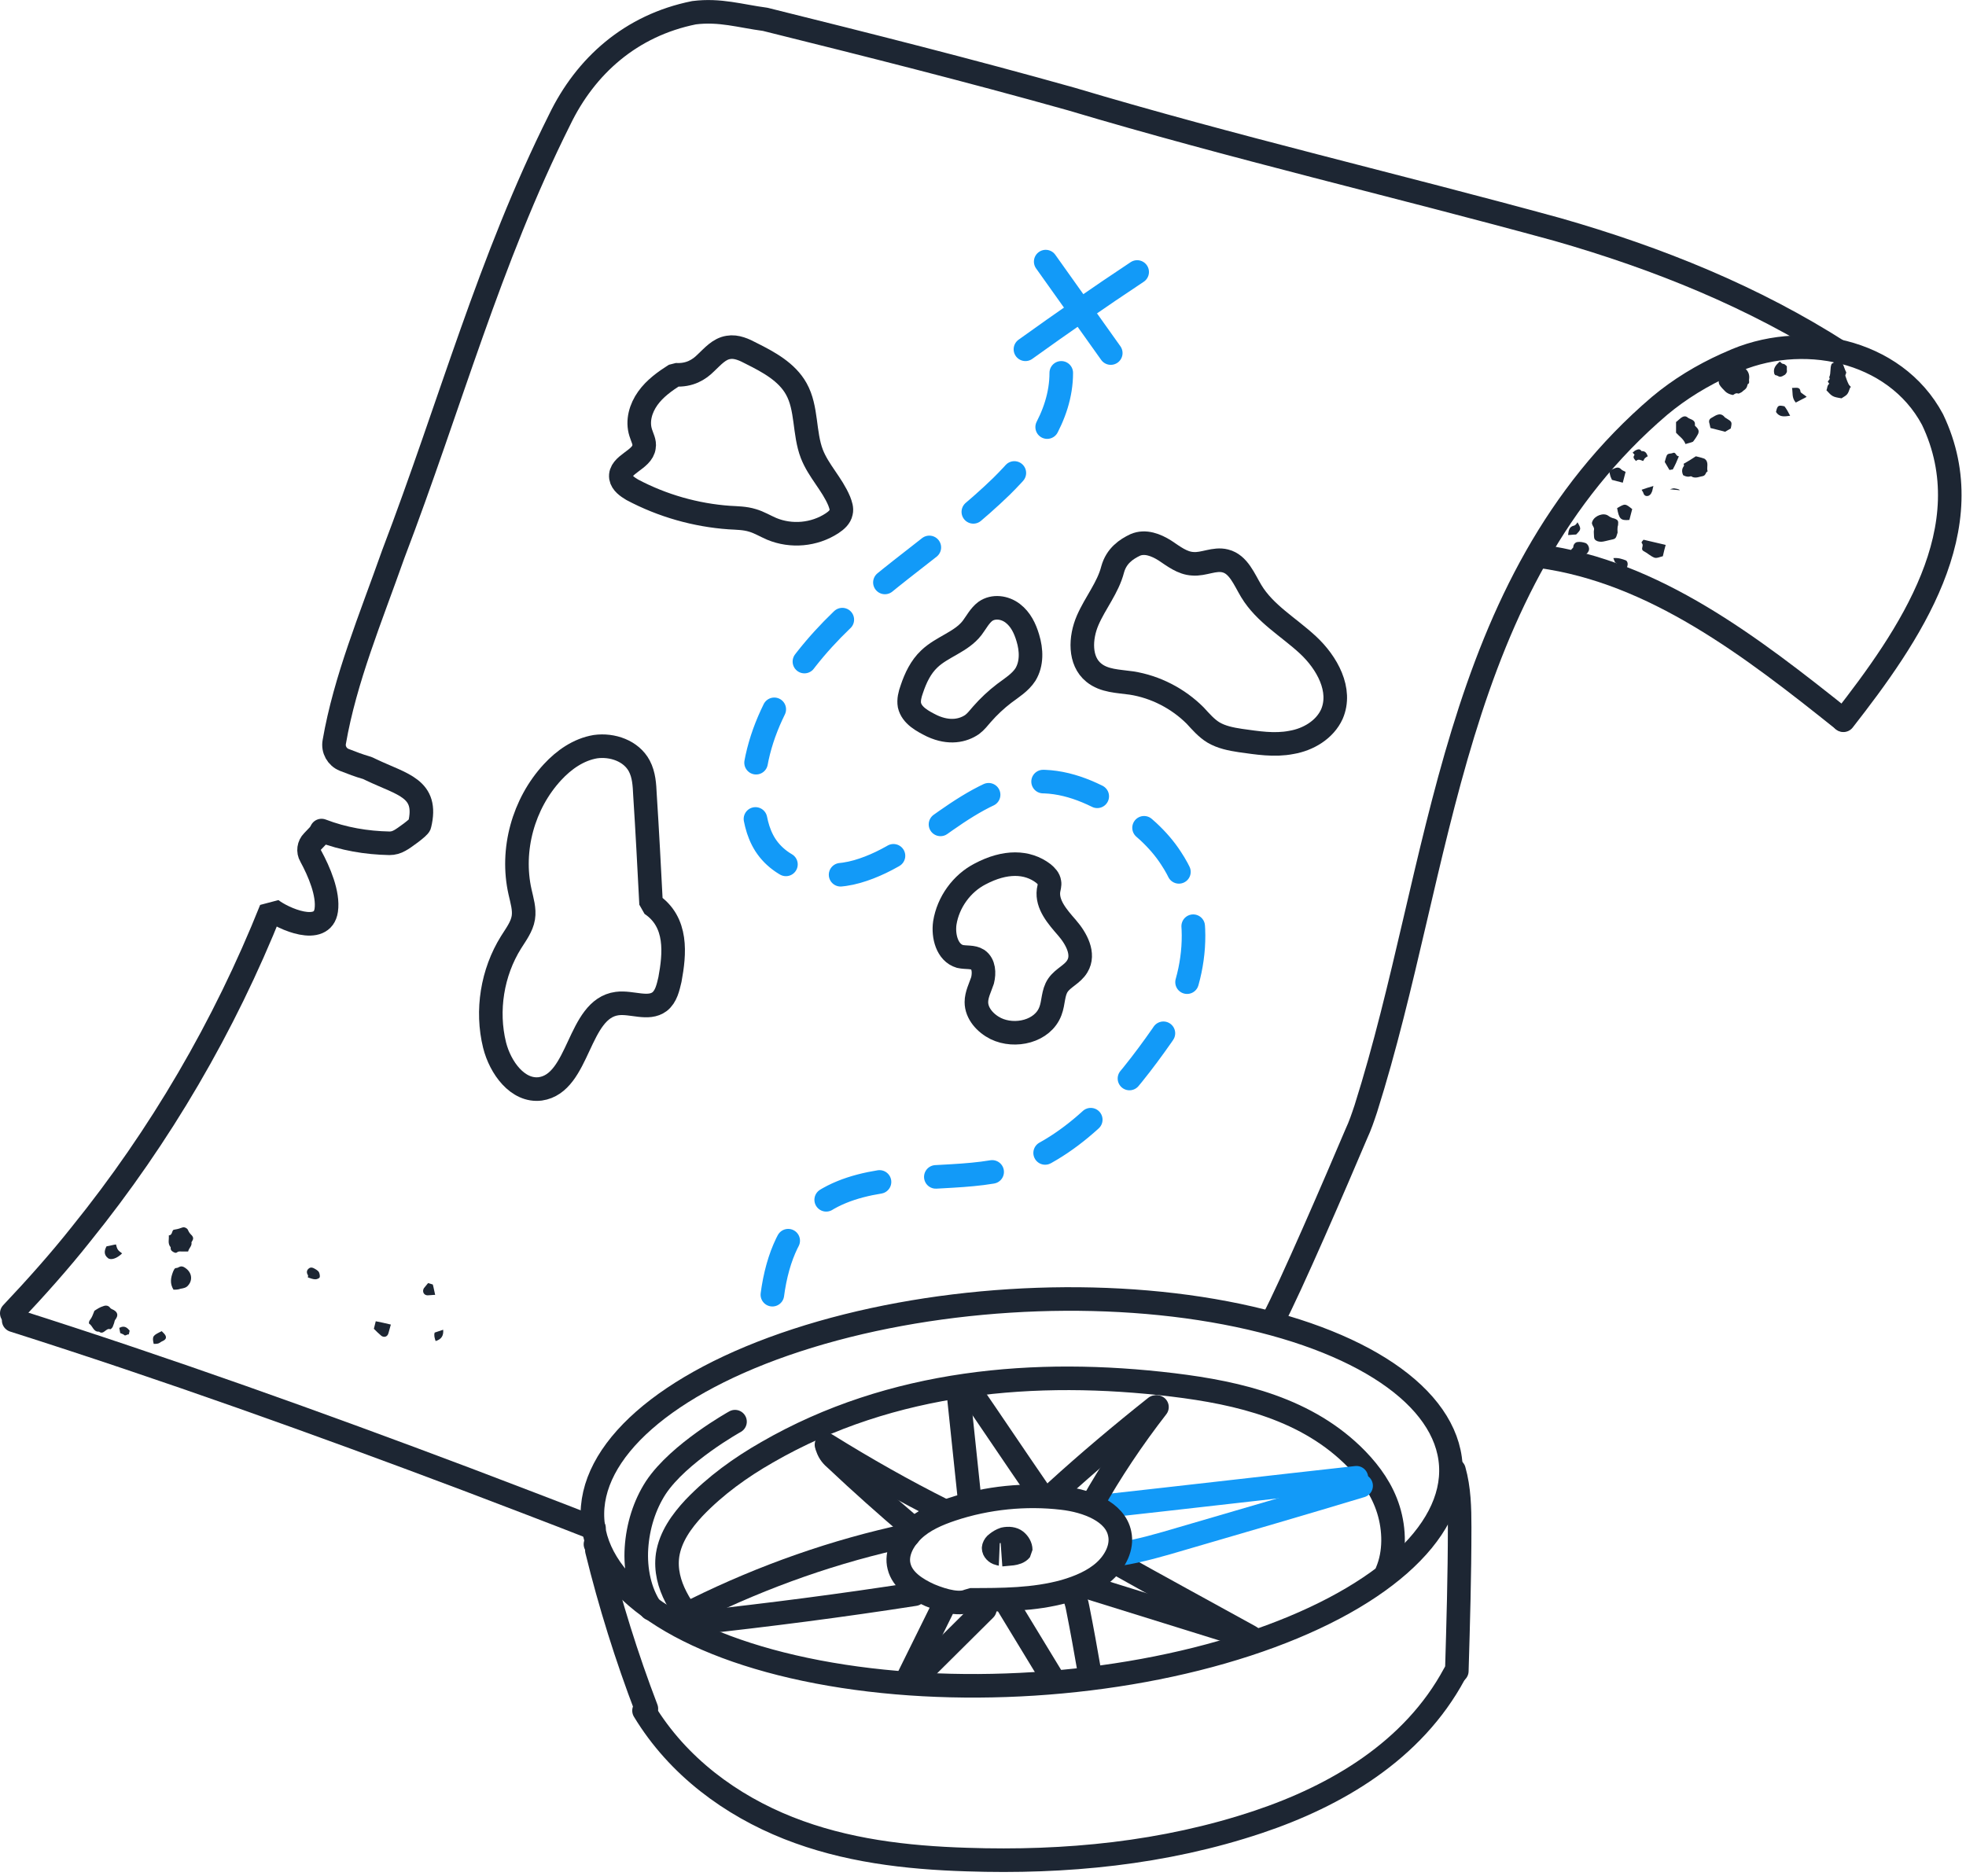 <?xml version="1.0" encoding="UTF-8"?>
<svg width="417px" height="398px" viewBox="0 0 417 398" version="1.1" xmlns="http://www.w3.org/2000/svg" xmlns:xlink="http://www.w3.org/1999/xlink">
    <!-- Generator: Sketch 61.2 (89653) - https://sketch.com -->
    <title>map-compass-shadow copy</title>
    <desc>Created with Sketch.</desc>
    <g id="Page-1" stroke="none" stroke-width="1" fill="none" fill-rule="evenodd">
        <g id="export6" transform="translate(-4295, -908)">
            <g id="map-compass-shadow-copy" transform="translate(4297, 910)">
                <g id="Vrstva_3" transform="translate(16, 74)" fill="#1D2633" fill-rule="nonzero">
                    <path d="M348.3,1.6 C348.7,1.5 349,1.3 349.4,1.2 C349.8,1.1 350.3,1.1 350.7,1.1 C350.8,1.1 351,1.3 351.1,1.4 C351.5,1.7 352,1.9 352.3,2.3 C352.9,2.9 353.1,3.6 353,4.4 C352.9,4.8 353.2,5.3 352.7,5.5 C352.5,6.3 352.4,6.4 351.9,6.8 C351.7,6.9 351.6,7.1 351.4,7.2 C351.2,7.3 350.9,7.5 350.7,7.5 C350.2,7.3 349.9,7.6 349.6,7.8 C349,7.7 348.4,7.5 347.9,7 C347.5,6.6 347,6.1 346.7,5.6 C346.4,5 346.7,4.3 346.2,3.7 C346.8,3.3 347.1,2.7 347.7,2.3 C348.1,2.3 348,2.3 348.3,1.6 Z" id="Path"></path>
                    <path d="M369.4,6.8 C369.6,6.4 369.5,5.8 370,5.4 C369.9,5.3 369.8,5.1 369.7,5 C369.7,4.7 370.3,4.5 370,4.1 C370,4.1 370,4 370,4 C370.4,3.1 370.1,2.1 370.5,1.2 C370.9,0.9 371.3,0.7 371.8,0.9 C371.9,0.9 372,0.9 372.1,0.9 C372.6,0.9 372.8,1.1 373,1.5 C373.2,2 373.3,2.4 373.6,3 C373.6,3.2 373.4,3.5 373.4,3.7 C373.6,4.3 373.8,4.9 374.1,5.5 C374.2,5.7 374.4,5.9 374.6,6.1 C374.6,6.1 374.4,6.2 374.4,6.3 C373.9,7.7 373.9,7.7 372.6,8.5 C370.7,8.2 370.6,8.1 369.4,6.8 Z" id="Path"></path>
                    <path d="M17.8,186.1 C18.6,186 18.4,185.2 18.8,184.9 C19.4,184.8 19.9,184.7 20.4,184.5 C20.7,184.4 20.9,184.3 21.2,184.4 C21.5,184.5 21.8,184.7 21.9,185 C22.1,185.5 22.4,185.8 22.7,186.1 C23.1,186.6 23,186.9 22.7,187.4 C22.7,187.5 22.6,187.5 22.6,187.5 C22.8,188.3 22.1,188.7 21.9,189.5 C21.5,189.5 21,189.5 20.5,189.5 C20.2,189.5 19.9,189.4 19.5,189.7 C19.3,189.9 18.9,189.7 18.6,189.5 C18.3,189.3 18.2,189.1 18.2,188.8 C18.2,188.7 18.2,188.6 18.2,188.6 C17.5,187.8 17.9,186.9 17.8,186.1 Z" id="Path"></path>
                    <path d="M2,202.1 C2.6,201.7 3.2,201.3 3.9,201.1 C4.4,200.9 5,200.9 5.4,201.5 C5.6,201.7 5.9,201.8 6.1,201.9 C7,202.4 7.1,203.1 6.5,203.9 C6.3,204.1 6.3,204.4 6.2,204.7 C6.1,205 6,205.2 5.9,205.5 C5.8,205.7 5.5,206 5.4,206 C4.5,205.6 4,207.3 3,206.5 C1.8,206.6 1.7,205.3 0.9,204.8 C0.8,204.7 0.9,204.2 1.1,204 C1.5,203.5 1.7,202.9 1.9,202.4 C2,202.2 2,202.1 2,202.1 Z" id="Path"></path>
                    <path d="M18.8,197.6 C18,196.3 18.2,195.1 18.7,193.8 C18.9,193.4 19,193 19.4,193 C19.9,193 20.2,192.4 21,192.8 C22.8,193.8 22.9,195.6 21.9,196.7 C21.5,197.2 20.9,197.3 20.3,197.4 C19.8,197.6 19.3,197.6 18.8,197.6 Z" id="Path"></path>
                    <path d="M325.1,37 C324.7,38.4 324.7,38.3 323.3,38.6 C322.4,38.8 321.7,39.1 320.8,38.8 C320.3,38.6 320.1,38.3 320.1,37.8 C320.1,37.3 320,36.8 320.1,36.4 C320.2,35.9 319.8,35.6 319.7,35.2 C319.6,35 319.7,34.7 319.8,34.5 C320.3,33.4 322.1,32.7 323.1,33.4 C323.5,33.7 323.9,33.9 324.4,34 C325.2,34.3 325.3,34.5 325.2,35.4 C325,36 325.1,36.7 325.1,37 Z" id="Path"></path>
                    <path d="M339.5,18.2 C339.1,17.1 338.2,16.6 337.5,15.8 C337.5,15.1 337.5,14.4 337.5,13.5 C337.6,13.5 337.8,13.3 337.9,13.2 C338.5,12.7 339.2,11.9 340,12.6 C340.5,13 341.6,13 341.5,14.1 C341.5,14.2 341.5,14.2 341.5,14.3 C342,14.8 342.5,15.2 342.2,16 C341.9,16.6 341.5,17.2 341.1,17.7 C340.7,17.9 340.1,18 339.5,18.2 Z" id="Path"></path>
                    <path d="M339.8,24.8 C339.7,24.6 339.6,24.5 339.6,24.4 C339.4,23.7 339.3,23 339.1,22.4 C340,21.9 340.8,21.4 341.7,20.8 C342.2,20.9 342.9,21.1 343.5,21.3 C344.6,22 343.9,23.2 344.2,24 C343.7,24.2 343.9,24.8 343.2,25 C342.5,25.1 341.8,25.5 341,25.2 C340.6,24.9 340.2,24.9 339.8,24.8 Z" id="Path"></path>
                    <path d="M359.5,0.7 C359.8,0.9 359.9,1.2 360.3,1.2 C360.5,1.2 360.8,1.5 361,1.7 C361,2 361,2.3 361,2.5 C361.1,2.9 360.9,3.2 360.6,3.5 C360.2,3.7 359.9,4 359.4,3.9 C359.1,3.8 358.9,3.6 358.6,3.6 C358.5,3.6 358.3,3.3 358.3,3.1 C358.1,2.1 358.7,1.4 359.5,0.7 Z" id="Path"></path>
                    <path d="M335.3,39.6 C335.1,40.3 334.9,41.1 334.7,42 C334.2,42.1 333.4,42.5 332.9,42.3 C332.1,42 331.4,41.3 330.6,40.9 C329.9,40.5 330.7,39.8 330.3,39.3 C330,39 330.4,38.8 330.6,38.5" id="Path"></path>
                    <path d="M328.3,20 C328.6,19.8 328.7,19.6 329,19.5 C329.4,19.3 329.8,19.2 330.1,19.6 C330.1,19.7 330.2,19.7 330.3,19.7 C331.1,19.7 331.3,20.3 331.5,20.8 C331.3,20.9 331.1,21 330.9,21.2 C330.7,21.4 330.7,21.6 330.5,21.8 C330,21.6 329.5,21.3 329,21.8 C328.7,21.4 328.2,21.1 328.7,20.5 C328.6,20.3 328.4,20.2 328.3,20 Z" id="Path"></path>
                    <path d="M361.7,12.2 C360.4,12.4 359.4,12.5 358.7,11.4 C359,10 359.2,9.9 360.5,10.2 C360.9,10.7 361.3,11.4 361.7,12.2 Z" id="Path"></path>
                    <path d="M349.1,14.9 C348.7,15.1 348.3,15.4 347.9,15.6 C346.9,15.3 345.9,15.1 344.8,14.8 C344.7,14.5 344.7,14.2 344.6,13.9 C344.4,13.3 344.5,12.9 345.1,12.6 C346.1,12 347,11.4 347.9,12.6 C347.9,12.6 348,12.6 348.1,12.7 C349.4,13.5 349.4,13.5 349.1,14.9 Z" id="Path"></path>
                    <path d="M315.2,40.7 C315.4,40.4 315.7,40.2 315.7,40.1 C315.7,39.5 316.1,39.1 316.5,39 C317.1,38.9 317.7,39 318.3,39.2 C318.8,39.4 319.2,40.2 319,40.8 C318.8,41.3 318.5,41.6 317.9,41.7 C316.7,42 315.9,41.5 315.2,40.7 Z" id="Path"></path>
                    <path d="M64.9,205 C64.7,205.6 64.6,206.2 64.4,206.8 C64.2,207.6 63.5,207.8 62.9,207.4 C62.3,206.9 61.8,206.4 61.3,205.9 C61.4,205.4 61.6,204.8 61.7,204.3 C62.7,204.5 63.7,204.7 64.9,205 Z" id="Path"></path>
                    <path d="M326.8,24.1 C326.6,24.9 326.4,25.6 326.2,26.4 C325.4,26.2 324.7,26 323.9,25.8 C323.8,25.6 323.7,25.3 323.6,25.1 C323.5,24.6 323.1,23.9 323.9,23.6 C324.5,23.4 325.2,22.8 325.9,23.6 C326.1,23.8 326.4,23.9 326.8,24.1 Z" id="Path"></path>
                    <path d="M7.9,189.9 C6.8,191 5.5,191.4 4.9,190.9 C4,190.2 4.1,189.3 4.6,188.4 C5.3,188.3 5.9,188.1 6.6,188 C6.7,188.4 6.8,188.8 7,189.1 C7.2,189.4 7.5,189.6 7.9,189.9 Z" id="Path"></path>
                    <path d="M335.1,22 C335.2,21.7 335.3,21.2 335.5,20.7 C335.7,20.1 336.4,20.3 336.8,20.1 C337.5,19.8 337.4,20.8 338.1,20.8 C337.7,21.8 337.3,22.7 336.8,23.6 C336.5,23.6 336.3,23.7 336.1,23.7 C335.8,23.2 335.5,22.7 335.1,22 Z" id="Path"></path>
                    <path d="M342.1,23.7 C341.3,24.8 340.4,25.6 339,24.8 C338.5,23.7 338.9,22.8 340,22.2 C341,22.1 341.7,22.5 342.1,23.7 Z" id="Path"></path>
                    <path d="M16.3,206.4 C16.4,206.5 16.6,206.7 16.7,206.8 C17.4,207.5 17.4,208.1 16.5,208.5 C16.2,208.6 15.9,208.9 15.6,209 C15.3,209.1 14.9,209.1 14.6,209.1 C14.2,207.4 14.5,207.3 16.3,206.4 Z" id="Path"></path>
                    <path d="M328.2,32 C328,32.8 327.8,33.5 327.6,34.3 C325.7,34.5 325.4,34 325,31.8 C326.7,30.8 326.7,30.8 328.2,32 Z" id="Path"></path>
                    <path d="M362.1,6.3 C363,6.3 363.8,6 363.9,7.1 C363.9,7.2 364.1,7.4 364.3,7.5 C364.5,7.7 364.8,7.8 365.2,8.2 C364.3,8.7 363.6,9 362.9,9.4 C362,8.4 362.3,7.3 362.1,6.3 Z" id="Path"></path>
                    <path d="M336.2,27.8 C336.6,27.7 336.8,27.6 337.1,27.6 C337.5,27.7 338.1,27.7 338.3,28" id="Path"></path>
                    <path d="M316.6,34.8 C317.4,36.2 317.4,36.3 316.3,37.4 C315.7,37.4 315.2,37.5 314.6,37.5 C314.7,36.6 314.8,35.7 315.9,35.5 C316.2,35.4 316.4,35.1 316.6,34.8 Z" id="Path"></path>
                    <path d="M47.3,195 C47.3,194.8 47.4,194.6 47.3,194.5 C47,194 47,193.5 47.5,193.1 C48,192.7 48.5,193 49,193.3 C49.3,193.5 49.6,193.7 49.7,194 C49.8,194.3 49.9,194.7 49.8,195 C49.7,195.2 49.2,195.4 48.9,195.4 C48.4,195.4 47.9,195.2 47.3,195 Z" id="Path"></path>
                    <path d="M72.8,196.2 C73.1,196.3 73.5,196.4 73.8,196.5 C74,197.2 74.1,197.9 74.3,198.7 C73.7,198.7 73.2,198.8 72.7,198.8 C71.9,198.8 71.5,198 71.9,197.3 C72.2,196.9 72.5,196.6 72.8,196.2 Z" id="Path"></path>
                    <path d="M7.5,206.8 C7.4,206.4 7.4,206.1 7.3,205.7 C7.5,205.6 7.6,205.6 7.8,205.5 C8.6,205.3 9.1,205.8 9.5,206.3 C9.4,206.6 9.4,206.9 9.3,207.1 C8.9,207 8.6,207.6 8.2,207.1 C8,207 7.7,206.9 7.5,206.8 Z" id="Path"></path>
                    <path d="M326.9,44.7 C326.1,44.3 325.4,43.9 324.7,43.4 C324.5,43.3 324.4,42.9 324.2,42.4 C325.3,42.3 326.1,42.6 326.9,42.9 C327.3,43.2 327.4,43.9 326.9,44.7 Z" id="Path"></path>
                    <path d="M330.2,27.9 C331,27.6 331.7,27.4 332.7,27.1 C332.5,27.8 332.5,28.2 332.3,28.5 C332.2,28.8 331.9,29.1 331.6,29.2 C331.2,29.3 330.8,29.2 330.6,28.7 C330.6,28.6 330.5,28.4 330.2,27.9 Z" id="Path"></path>
                    <path d="M74.2,206.7 C74.8,206.5 75.4,206.3 76,206.1 C76.1,207.3 75.7,208.1 74.4,208.5 C74.2,207.9 74,207.3 74.2,206.7 Z" id="Path"></path>
                </g>
                <g id="Vrstva_5" stroke-linecap="round" stroke-linejoin="bevel">
                    <g id="Group">
                        <path d="M0.5,276.6 C5.6,271.2 10.6,265.6 15.2,259.8 C32,239 45.6,215.7 55.5,190.9 C58,192.9 66.4,196.6 67.2,191.1 C67.7,187.6 65.7,182.9 63.9,179.6 C63.3,178.6 63.5,177.3 64.3,176.5 L66.3,174.4 C66.2,174.4 66.3,174.6 66.4,174.6" id="Path" stroke="#1D2633" stroke-width="5"></path>
                        <path d="M388.4,72.8 C370,61 349.7,52.8 328.4,46.7 C293.8,37.2 259.7,29.3 225.2,19 C203.1,12.8 182.4,7.6 160.3,2.1 C155,1.4 150.7,-2.10942375e-15 145.2,0.7 C131.8,3.4 122.2,12 116.7,23.4 C101.7,53.4 93.6,83.6 81.4,115.6 C76.6,129.2 71.2,142.1 68.9,155.4 C68.6,157 69.5,158.6 71,159.2 C72.5,159.8 74.4,160.5 75.5,160.8 C75.9,160.9 76.3,161.1 76.7,161.3 C83.4,164.5 88.9,165.2 87,173 C86.9,173.5 83.6,175.9 82.8,176.3 C82.1,176.7 81.4,176.9 80.6,176.9 C75.7,176.8 70.9,176 66.2,174.2" id="Path" stroke="#1D2633" stroke-width="5"></path>
                        <path d="M0.9,278.1 C33.3,288.4 65.4,299.9 97.2,311.9 C106.1,315.3 115.1,318.7 124,322.2" id="Path" stroke="#1D2633" stroke-width="5"></path>
                        <path d="M389,150.8 C402.9,133 418.9,110 407.9,87 C399.9,72 379.9,68 364.9,75 C364.7,75.1 364.4,75.2 364.2,75.3 C359.1,77.6 354.3,80.5 350,84.1 C305.6,122 304,181.7 287.7,233.2 C287.1,235 286.5,236.8 285.7,238.5 C281.6,248.2 271.5,271.6 268.1,277.9" id="Path" stroke="#1D2633" stroke-width="5"></path>
                        <path d="M324.6,116 C348.9,119.3 369.5,135.2 388.9,150.7" id="Path" stroke="#1D2633" stroke-width="5"></path>
                        <path d="M239.2,55.7 C231.2,61 223.3,66.5 215.5,72.1" id="Path" stroke="#129AF8" stroke-width="5"></path>
                        <path d="M233.6,72.9 C229,66.4 224.4,60 219.8,53.5" id="Path" stroke="#129AF8" stroke-width="5"></path>
                        <path d="M223.1,77.1 C223.1,86.4 217.1,94.6 210.4,101.2 C199.8,111.5 187.1,119.4 176.5,129.6 C165.9,139.8 157,153.5 157.8,168.2 C158,171.3 158.6,174.5 160.3,177.2 C164.2,183.3 172.8,184.9 179.8,182.9 C186.8,180.9 192.6,176.3 198.6,172.1 C204.6,167.9 211.1,164 218.4,163.8 C224.6,163.7 230.5,166.4 235.7,169.8 C239.8,172.6 243.7,175.9 246.4,180.1 C253.8,191.2 252.1,206.7 244.5,217.6 C236.6,228.9 226.9,240.5 214,245.2 C195.5,252 160.7,237.7 161.3,282.4" id="Path" stroke="#129AF8" stroke-width="5" stroke-dasharray="12,12,12,12,12,12"></path>
                        <path d="M136.1,189.8 C135.7,182.1 135.3,174.3 134.8,166.6 C134.7,164.5 134.6,162.4 133.6,160.5 C131.9,157.3 127.9,155.9 124.3,156.4 C120.7,157 117.6,159.2 115.2,161.8 C109,168.5 106.3,178.3 108.3,187.2 C108.7,189 109.3,190.9 109,192.7 C108.7,194.6 107.4,196.3 106.4,197.9 C102.4,204.3 101.1,212.4 102.9,219.7 C104.1,224.5 107.8,229.6 112.6,229 C121,227.8 120.5,212 128.9,210.9 C132,210.5 135.5,212.3 137.9,210.5 C139.3,209.4 139.7,207.5 140.1,205.8 C141.1,200.4 141.8,193.6 136.1,189.8 Z" id="Path" stroke="#1D2633" stroke-width="5"></path>
                        <path d="M195.7,152 C193.7,151 191.4,149.8 190.9,147.6 C190.7,146.5 191,145.3 191.4,144.2 C192.2,141.8 193.3,139.5 195.1,137.8 C197.8,135.2 201.9,134.2 204.2,131.2 C205.1,130 205.8,128.6 207,127.7 C208.7,126.5 211.1,126.8 212.8,128.1 C214.5,129.4 215.4,131.3 216,133.3 C216.8,135.9 216.9,138.8 215.5,141.1 C214.4,142.8 212.6,143.9 211,145.1 C209.3,146.4 207.7,147.9 206.3,149.5 C205.6,150.3 205,151.1 204.2,151.7 C202.3,153 199.4,153.7 195.7,152 Z" id="Path" stroke="#1D2633" stroke-width="5"></path>
                        <path d="M205.9,183.4 C202,185.4 199.1,189.4 198.4,193.8 C198,196.6 198.9,200.1 201.6,200.9 C202.9,201.2 204.3,200.9 205.4,201.6 C206.7,202.5 206.8,204.4 206.4,206 C205.9,207.5 205.1,209 205.1,210.6 C205.1,213 207,215.1 209.2,216.2 C213.3,218.2 219.2,216.8 220.8,212.5 C221.5,210.7 221.3,208.6 222.4,207 C223.5,205.4 225.5,204.7 226.5,203 C228.1,200.4 226.3,197.1 224.3,194.8 C222.3,192.5 220,189.9 220.4,186.9 C220.5,186.3 220.7,185.7 220.6,185.2 C220.5,184.4 219.9,183.8 219.3,183.3 C215.9,180.7 211.2,180.6 205.9,183.4 Z" id="Path" stroke="#1D2633" stroke-width="5"></path>
                        <path d="M234,118.8 C233,122.7 230.3,125.9 228.7,129.6 C227.1,133.3 226.9,138.2 230,140.7 C232.2,142.5 235.2,142.5 238,142.9 C243.1,143.7 247.9,146.2 251.5,149.8 C252.7,151.1 253.9,152.5 255.4,153.4 C257.1,154.4 259.1,154.8 261.1,155.1 C264.7,155.6 268.3,156.2 271.9,155.5 C275.5,154.9 279,152.8 280.5,149.5 C282.7,144.4 279.5,138.6 275.4,134.8 C271.3,131 266.3,128.2 263.4,123.4 C261.9,120.9 260.7,117.7 257.9,117 C255.6,116.4 253.3,117.8 251,117.6 C248.8,117.5 246.9,116 245.1,114.8 C243.2,113.6 240.9,112.7 238.8,113.6 C236.9,114.5 234.8,115.9 234,118.8 Z" id="Path" stroke="#1D2633" stroke-width="5"></path>
                        <path d="M141.2,77.5 C139,78.9 136.9,80.4 135.4,82.5 C133.9,84.6 133.1,87.3 133.9,89.8 C134.2,90.8 134.8,91.8 134.6,92.8 C134.3,95.6 129.3,96.5 129.7,99.3 C129.9,100.5 131.1,101.3 132.1,101.9 C138.5,105.3 145.6,107.3 152.7,107.8 C154.3,107.9 156,107.9 157.6,108.4 C159,108.8 160.3,109.6 161.7,110.2 C165.8,111.9 170.7,111.5 174.5,109 C175.4,108.4 176.2,107.7 176.4,106.7 C176.6,105.9 176.3,105.1 176,104.3 C174.5,100.7 171.6,97.9 170.2,94.3 C168.5,89.9 169.2,84.6 166.9,80.5 C164.9,76.9 161,74.8 157.4,73 C155.9,72.2 154.2,71.4 152.5,71.7 C150.5,72 149.1,73.7 147.7,75 C146.3,76.4 144.3,77.7 141.2,77.5 Z" id="Path" stroke="#1D2633" stroke-width="5"></path>
                        <g transform="translate(121, 268)">
                            <path d="M113.3,61.3 C122.9,66.7 132.5,71.9 142.1,77.2" id="Path" stroke="#1D2633" stroke-width="5"></path>
                            <path d="M186,84.5 C186.3,74.3 186.6,64.2 186.6,54 C186.6,49.9 186.5,45.8 185.4,41.9" id="Path" stroke="#1D2633" stroke-width="5"></path>
                            <ellipse id="Oval" stroke="#1D2633" stroke-width="5" transform="translate(93.705, 46.607) rotate(-3.647) translate(-93.705, -46.607) " cx="93.705" cy="46.607" rx="91.202" ry="40.701"></ellipse>
                            <path d="M3.3,57.6 C3.8,58.6 4.3,59.6 4.9,60.7" id="Path" stroke="#1D2633" stroke-width="5"></path>
                            <path d="M3.6,58.9 C6.4,70.3 9.9,81.5 14.1,92.5" id="Path" stroke="#1D2633" stroke-width="5"></path>
                            <path d="M13.6,92.9 C20.8,104.8 32.1,113 44.2,117.8 C56.3,122.6 69.2,124.1 82.1,124.5 C102.9,125.2 123.9,123.2 143.9,116.5 C160.3,111 176.7,101.5 185.5,85.1" id="Path" stroke="#1D2633" stroke-width="5"></path>
                            <path d="M25.8,76.4 C21.9,71.9 17.7,66.3 18.6,59.9 C19.2,56 21.6,52.7 24.2,49.9 C28.8,45.1 34.1,41.3 39.7,38.1 C66.2,22.8 96.8,20.3 125.8,23.8 C139.8,25.5 154.4,28.9 164.8,39.6 C167.7,42.6 170.2,46.1 171.5,50.3 C172.8,54.5 172.9,59.4 171.2,63.4" id="Path" stroke="#1D2633" stroke-width="5"></path>
                            <path d="M82.7,48.5 C81.9,40.6 81,32.6 80.2,24.7 C80.2,25.1 80.2,25.5 80.3,25.9" id="Path" stroke="#1D2633" stroke-width="5"></path>
                            <path d="M97.3,46.4 C92.2,39 87.2,31.5 82.1,24.1 C82.2,24.4 82.3,24.7 82.4,25" id="Path" stroke="#1D2633" stroke-width="5"></path>
                            <path d="M90.9,70.7 C94,75.8 97.1,80.9 100.2,86" id="Path" stroke="#1D2633" stroke-width="5"></path>
                            <path d="M108.1,84.8 C107.3,80.2 106.5,75.7 105.6,71.2 C105.4,70.1 105.1,69 104.5,68.1" id="Path" stroke="#1D2633" stroke-width="5"></path>
                            <path d="M110.5,49.6 C128.6,47.6 146.6,45.5 164.7,43.5" id="Path" stroke="#129AF8" stroke-width="5"></path>
                            <path d="M114.4,59.7 C118.9,59 123.3,57.7 127.7,56.4 C140.4,52.7 153.1,49 165.7,45.2" id="Path" stroke="#129AF8" stroke-width="5"></path>
                            <path d="M69.7,55.7 C54.2,59 39.1,64.3 24.7,71.4" id="Path" stroke="#1D2633" stroke-width="5"></path>
                            <path d="M24.5,74.3 C40.1,72.6 55.6,70.6 71,68.2" id="Path" stroke="#1D2633" stroke-width="5"></path>
                            <path d="M82.8,69.4 C89.5,69.4 96.3,69.4 102.8,67.6 C105.9,66.7 109,65.4 111.3,63.3 C113.6,61.2 115.1,58.2 114.5,55.4 C113.6,50.7 107.6,48.4 102.3,47.8 C94.6,46.9 86.4,47.7 78.9,50.2 C75.9,51.2 72.9,52.5 70.7,54.6 C68.5,56.7 67,59.6 67.7,62.3 C68.4,65.2 71.3,67.1 74.2,68.4 C77.3,69.7 80.9,70.6 82.8,69.4 Z" id="Path" stroke="#1D2633" stroke-width="5"></path>
                            <path d="M101.1,46.3 C107.8,40.2 114.8,34.3 122.1,28.5" id="Path" stroke="#1D2633" stroke-width="5"></path>
                            <path d="M108.6,49.2 C112.6,42.1 117.2,35.2 122.4,28.5" id="Path" stroke="#1D2633" stroke-width="5"></path>
                            <path d="M77.3,70.4 C74.7,75.7 72,81.1 69.4,86.4 C69.5,86.3 69.6,86.1 69.7,86" id="Path" stroke="#1D2633" stroke-width="5"></path>
                            <path d="M85.9,71.4 C81,76.3 76,81.2 71.1,86.1" id="Path" stroke="#1D2633" stroke-width="5"></path>
                            <path d="M70.4,54 C65,49.4 59.6,44.6 54.3,39.6 C53.6,39 52.9,38.3 52.5,37.1" id="Path" stroke="#1D2633" stroke-width="5"></path>
                            <path d="M77.2,50.5 C68.8,46.3 60.5,41.6 52.3,36.5" id="Path" stroke="#1D2633" stroke-width="5"></path>
                            <path d="M106.7,66.4 C118.7,70.1 130.7,73.9 142.7,77.6" id="Path" stroke="#1D2633" stroke-width="5"></path>
                            <path d="M32.9,31.6 C32.9,31.6 21,38.2 16.1,45.6 C13.7,49.3 12.3,53.8 12,58.4 C11.7,63 12.7,67.8 15.1,71.3" id="Path" stroke="#1D2633" stroke-width="5"></path>
                            <path d="M89.6,59.8 C90.3,59.7 91,59.7 91.7,59.6 C92.4,59.5 93.1,59.3 93.5,58.8 C93.5,58.1 93.1,57.4 92.5,56.9 C91.9,56.4 90.9,56.3 90,56.5 C89.4,56.7 88.9,57 88.4,57.4 C88.1,57.6 87.9,57.9 87.8,58.2 C87.6,58.7 88.1,59.3 88.6,59.5 C89.1,59.7 90,59.8 89.6,59.8 Z" id="Path" stroke="#1D2633" stroke-width="5"></path>
                        </g>
                    </g>
                </g>
            </g>
        </g>
    </g>
</svg>